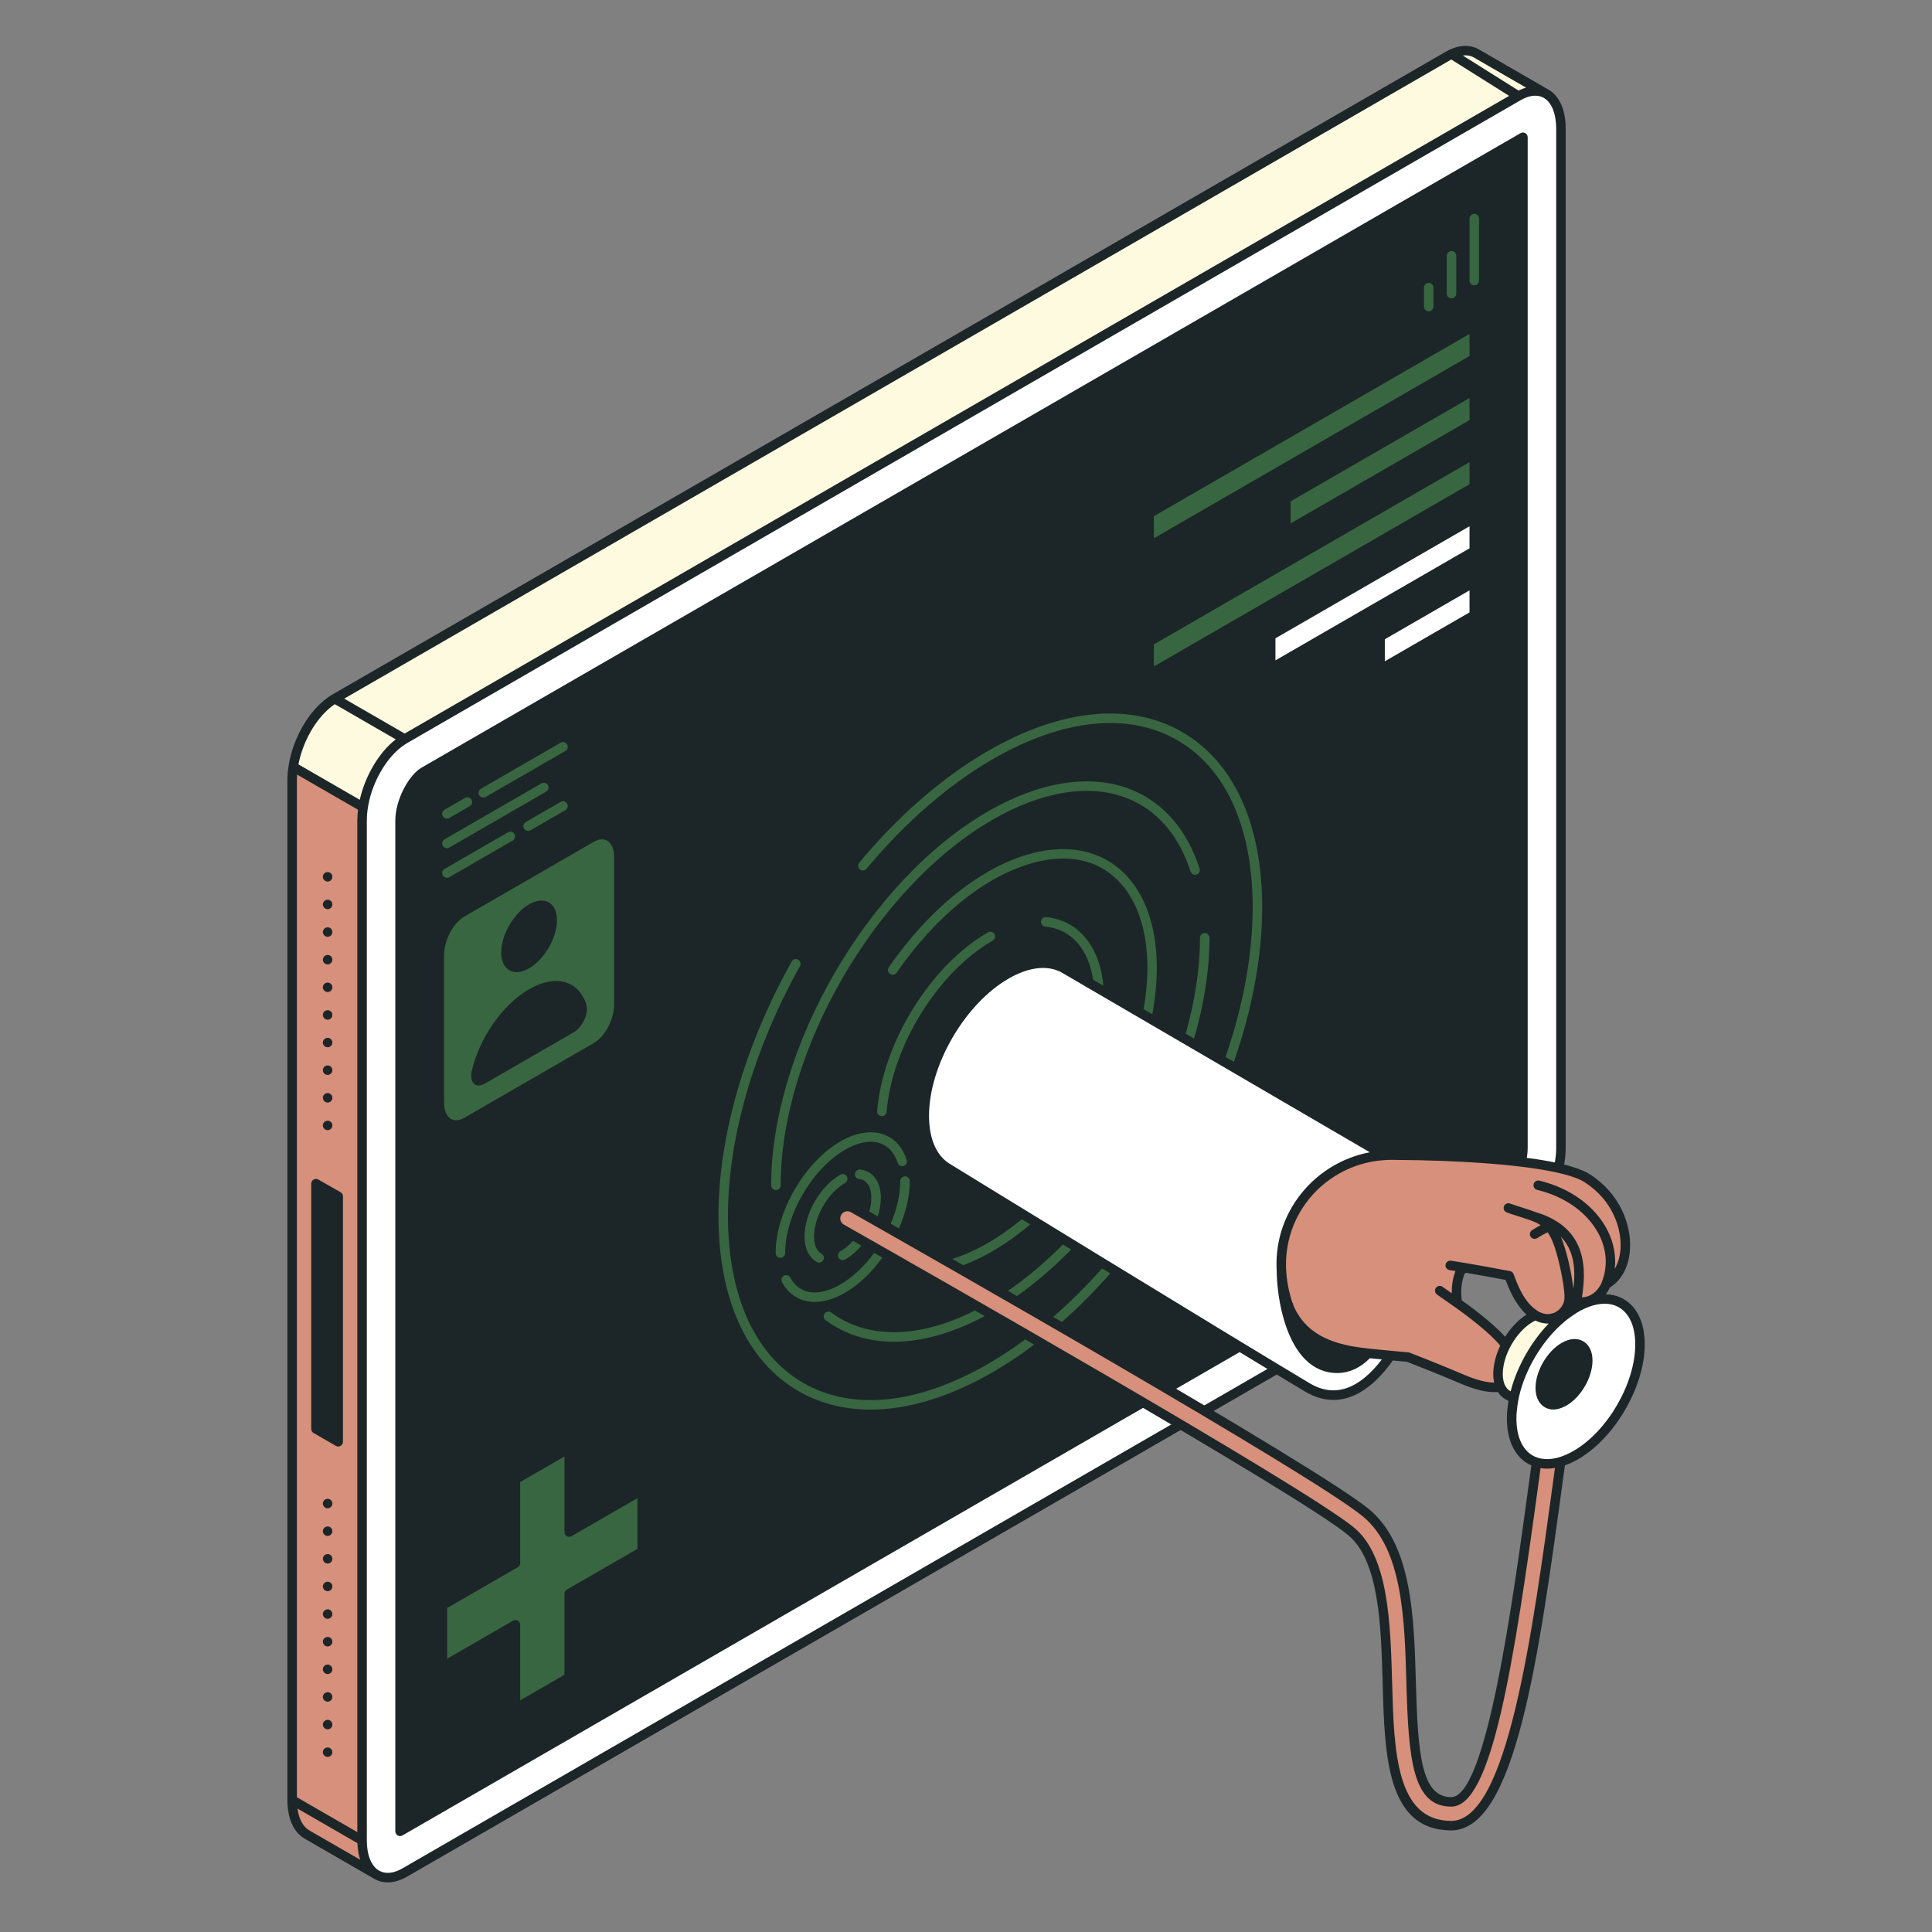 <svg xmlns="http://www.w3.org/2000/svg" xmlns:xlink="http://www.w3.org/1999/xlink" width="500" zoomAndPan="magnify" viewBox="0 0 375 375" height="500" preserveAspectRatio="xMidYMid meet" version="1.0"><rect x="0" y="0" width="375" height="375" fill="#808080" stroke="none"/><defs><clipPath id="007c3ec4b4"><path d="M 56 9 L 304 9 L 304 365.902 L 56 365.902 Z M 56 9 " clip-rule="nonzero"/></clipPath><clipPath id="1f2cd31bd2"><path d="M 55.66 8.902 L 304 8.902 L 304 365.902 L 55.66 365.902 Z M 55.66 8.902 " clip-rule="nonzero"/></clipPath><clipPath id="f4e8120e3d"><path d="M 161 186 L 319.66 186 L 319.66 356 L 161 356 Z M 161 186 " clip-rule="nonzero"/></clipPath><clipPath id="d3f44e9f11"><path d="M 161 186 L 319.66 186 L 319.66 356 L 161 356 Z M 161 186 " clip-rule="nonzero"/></clipPath></defs><g clip-path="url(#007c3ec4b4)"><path fill="#1c2628" d="M 75.258 365.145 C 74.375 365.145 73.551 364.93 72.805 364.504 L 59.215 356.664 C 57.18 355.488 56.012 352.832 56.012 349.379 L 56.012 151.406 C 56.012 150.586 56.086 149.695 56.23 148.766 C 56.25 148.602 56.277 148.465 56.305 148.332 L 56.41 147.746 C 57.328 143.289 59.785 138.906 62.828 136.301 L 62.953 136.195 C 63.172 136.012 63.395 135.84 63.621 135.676 L 63.797 135.543 C 64.07 135.348 64.344 135.168 64.625 135.008 L 280.793 10.203 C 281.012 10.078 281.227 9.973 281.441 9.867 C 281.664 9.762 281.867 9.68 282.07 9.602 L 282.234 9.539 C 282.43 9.465 282.625 9.41 282.82 9.355 L 282.984 9.312 C 283.18 9.266 283.371 9.227 283.559 9.199 L 283.723 9.176 C 283.91 9.152 284.094 9.137 284.273 9.133 L 284.406 9.133 C 284.625 9.133 284.797 9.141 284.961 9.156 L 285.113 9.18 C 285.332 9.211 285.48 9.23 285.625 9.266 C 285.715 9.289 285.801 9.316 285.891 9.344 L 286.07 9.402 C 286.133 9.422 286.199 9.441 286.266 9.465 C 286.477 9.551 286.684 9.648 286.883 9.762 L 300.461 17.605 C 302.5 18.781 303.668 21.438 303.668 24.895 L 303.668 222.859 C 303.668 223.309 303.645 223.762 303.605 224.219 C 303.594 224.348 303.547 224.785 303.547 224.785 L 303.441 225.551 C 303.402 225.809 303.355 226.07 303.305 226.328 L 303.219 226.727 C 303.148 227.051 303.074 227.352 302.996 227.648 C 302.992 227.652 302.949 227.828 302.949 227.828 C 302.242 230.422 301.074 232.887 299.566 234.977 C 299.398 235.211 299.227 235.441 299.051 235.664 C 298.945 235.801 298.832 235.926 298.719 236.055 L 298.176 236.676 C 298.105 236.758 298.039 236.84 297.969 236.914 C 297.859 237.027 297.75 237.129 297.641 237.23 L 297.008 237.836 L 296.812 237.992 C 296.551 238.215 296.289 238.43 296.02 238.625 L 295.844 238.75 C 295.586 238.93 295.332 239.098 295.074 239.246 L 78.891 364.062 C 78.57 364.246 78.227 364.414 77.844 364.578 C 76.945 364.953 76.074 365.145 75.258 365.145 Z M 75.258 365.145 " fill-opacity="1" fill-rule="nonzero"/></g><path fill="#d7907b" d="M 64.973 135.605 C 60.406 138.242 56.703 145.316 56.703 151.406 L 56.703 349.379 C 56.703 352.707 57.809 355.055 59.562 356.066 L 73.137 363.898 C 74.586 364.734 76.477 364.656 78.547 363.461 L 294.707 238.66 C 296.281 237.75 297.754 236.316 299.008 234.574 C 301.387 231.266 302.977 226.852 302.977 222.859 L 302.977 24.895 C 302.977 21.562 301.871 19.219 300.121 18.207 L 286.551 10.367 C 285.098 9.531 283.207 9.609 281.137 10.805 Z M 64.973 135.605 " fill-opacity="1" fill-rule="nonzero"/><path fill="#fefae0" d="M 302.977 24.895 L 302.977 222.859 C 302.977 226.852 301.387 231.266 299.008 234.574 C 297.754 236.316 296.281 237.75 294.707 238.66 L 269.09 253.449 L 253.598 262.395 L 56.914 148.844 C 57.746 143.449 61.035 137.879 64.973 135.605 L 281.137 10.805 C 281.344 10.684 281.543 10.586 281.742 10.492 C 283.574 9.609 285.242 9.613 286.551 10.367 L 300.121 18.207 C 301.871 19.219 302.977 21.562 302.977 24.895 Z M 302.977 24.895 " fill-opacity="1" fill-rule="nonzero"/><path fill="#ffffff" d="M 78.547 143.445 L 294.707 18.641 C 299.277 16.004 302.977 18.805 302.977 24.895 L 302.977 222.859 C 302.977 228.949 299.277 236.023 294.707 238.66 L 78.547 363.461 C 73.98 366.098 70.277 363.301 70.277 357.211 L 70.277 159.242 C 70.277 153.152 73.98 146.082 78.547 143.445 Z M 78.547 143.445 " fill-opacity="1" fill-rule="nonzero"/><g clip-path="url(#1f2cd31bd2)"><path fill="#1c2628" d="M 300.582 17.406 C 300.578 17.406 300.578 17.406 300.574 17.406 L 287.012 9.57 C 287.008 9.566 287.004 9.562 287 9.562 C 286.789 9.441 286.57 9.34 286.352 9.25 C 286.246 9.211 286.141 9.184 286.035 9.148 C 285.914 9.113 285.801 9.07 285.68 9.043 C 285.527 9.008 285.371 8.984 285.219 8.961 C 285.141 8.949 285.062 8.934 284.984 8.926 C 284.809 8.91 284.633 8.902 284.453 8.902 C 284.391 8.902 284.328 8.902 284.27 8.902 C 284.078 8.906 283.887 8.926 283.695 8.949 C 283.637 8.953 283.582 8.961 283.523 8.973 C 283.328 9 283.133 9.039 282.934 9.086 C 282.875 9.102 282.816 9.117 282.758 9.133 C 282.559 9.188 282.359 9.246 282.156 9.32 C 282.102 9.34 282.043 9.363 281.988 9.387 C 281.777 9.469 281.57 9.551 281.363 9.652 C 281.355 9.656 281.348 9.656 281.344 9.66 C 281.121 9.766 280.902 9.875 280.676 10.004 L 64.512 134.809 C 64.227 134.973 63.945 135.156 63.664 135.355 C 63.605 135.398 63.543 135.445 63.484 135.488 C 63.254 135.656 63.027 135.832 62.805 136.02 C 62.762 136.055 62.723 136.09 62.68 136.129 C 59.617 138.746 57.125 143.133 56.188 147.699 C 56.156 147.836 56.133 147.977 56.109 148.117 C 56.074 148.312 56.031 148.508 56.004 148.703 C 56 148.711 56.004 148.719 56.004 148.727 C 55.863 149.633 55.781 150.531 55.781 151.406 L 55.781 349.379 C 55.781 352.918 56.992 355.645 59.102 356.863 L 72.672 364.695 C 72.672 364.695 72.672 364.695 72.676 364.695 C 72.68 364.699 72.688 364.703 72.691 364.703 C 73.473 365.152 74.34 365.375 75.258 365.375 C 76.113 365.375 77.016 365.176 77.934 364.789 C 78.289 364.641 78.648 364.469 79.008 364.262 L 261.25 259.043 L 269.551 254.25 L 295.168 239.457 C 295.176 239.453 295.184 239.449 295.191 239.445 C 295.453 239.293 295.711 239.121 295.969 238.941 C 295.973 238.941 295.973 238.941 295.977 238.941 C 296.035 238.898 296.09 238.859 296.148 238.816 C 296.152 238.816 296.152 238.812 296.152 238.812 C 296.426 238.613 296.695 238.395 296.961 238.168 C 297.027 238.113 297.094 238.066 297.16 238.008 C 297.223 237.953 297.281 237.887 297.344 237.832 C 297.441 237.742 297.535 237.648 297.629 237.559 C 297.801 237.395 297.969 237.246 298.133 237.074 C 298.258 236.941 298.375 236.789 298.5 236.652 C 298.566 236.574 298.637 236.496 298.703 236.418 C 298.879 236.215 299.062 236.023 299.234 235.805 C 299.41 235.582 299.586 235.352 299.754 235.113 C 301.309 232.953 302.473 230.449 303.164 227.914 C 303.168 227.906 303.172 227.898 303.172 227.891 C 303.188 227.832 303.203 227.77 303.219 227.707 C 303.297 227.406 303.371 227.105 303.441 226.801 C 303.441 226.793 303.441 226.785 303.445 226.777 C 303.477 226.641 303.504 226.508 303.531 226.371 C 303.582 226.109 303.629 225.848 303.672 225.586 C 303.691 225.441 303.711 225.293 303.73 225.148 C 303.742 225.035 303.762 224.922 303.773 224.809 C 303.797 224.617 303.82 224.43 303.836 224.238 C 303.875 223.773 303.898 223.312 303.898 222.859 L 303.898 24.895 C 303.898 21.352 302.691 18.625 300.582 17.406 Z M 60.023 355.266 C 58.812 354.57 58.02 353.062 57.742 351.043 L 69.379 357.758 C 69.422 358.934 69.598 360.02 69.906 360.973 Z M 284.57 10.746 C 284.66 10.75 284.746 10.75 284.832 10.762 C 284.895 10.77 284.953 10.781 285.016 10.789 C 285.102 10.805 285.191 10.82 285.273 10.84 C 285.34 10.855 285.406 10.879 285.469 10.902 C 285.543 10.926 285.621 10.945 285.691 10.973 C 285.828 11.027 285.957 11.09 286.086 11.164 C 286.086 11.164 286.086 11.164 286.09 11.164 C 286.094 11.168 286.094 11.168 286.098 11.172 L 296.199 17.004 C 295.723 17.145 295.242 17.336 294.754 17.582 L 283.93 10.777 L 283.926 10.773 C 284.074 10.754 284.227 10.742 284.371 10.742 C 284.438 10.738 284.504 10.742 284.57 10.746 Z M 296.359 236.242 C 296.328 236.273 296.293 236.305 296.262 236.332 C 295.988 236.59 295.707 236.828 295.426 237.051 C 295.355 237.105 295.285 237.16 295.215 237.215 C 294.898 237.449 294.578 237.672 294.25 237.863 L 269.09 252.387 L 267.246 253.449 L 257.566 259.039 L 252.676 261.863 L 251.754 262.395 L 78.086 362.664 C 76.449 363.609 74.902 363.777 73.715 363.156 C 73.676 363.137 73.633 363.121 73.598 363.102 C 73.594 363.098 73.594 363.098 73.594 363.098 C 72.07 362.219 71.199 360.07 71.199 357.211 L 71.199 159.242 C 71.199 158.891 71.211 158.535 71.238 158.18 C 71.262 157.848 71.297 157.512 71.344 157.176 C 71.387 156.852 71.441 156.527 71.5 156.203 C 72.395 151.473 75.199 146.723 78.57 144.523 C 78.715 144.43 78.859 144.328 79.008 144.242 L 79.469 143.977 L 80.391 143.441 L 295.168 19.441 C 296.164 18.867 297.125 18.574 297.992 18.574 C 298.602 18.574 299.164 18.719 299.66 19.004 C 300.914 19.727 301.719 21.32 301.965 23.457 C 302.02 23.914 302.055 24.387 302.055 24.895 L 302.055 222.859 C 302.055 223.289 302.031 223.727 301.992 224.168 C 301.984 224.25 301.977 224.332 301.965 224.414 C 301.926 224.816 301.871 225.223 301.801 225.629 C 301.793 225.66 301.789 225.691 301.781 225.723 C 301.074 229.699 299 233.719 296.359 236.242 Z M 57.625 348.844 L 57.625 151.406 C 57.625 151.055 57.637 150.699 57.664 150.344 L 69.492 157.172 C 69.41 157.871 69.355 158.562 69.355 159.242 L 69.355 355.613 Z M 185.547 67.059 L 281.602 11.602 C 281.602 11.602 281.605 11.598 281.605 11.598 C 281.637 11.582 281.668 11.57 281.695 11.551 L 292.922 18.609 L 78.547 142.379 L 66.816 135.605 Z M 64.496 137.031 C 64.594 136.957 64.691 136.887 64.789 136.82 C 64.855 136.773 64.922 136.723 64.988 136.68 L 65 136.688 L 76.82 143.512 C 73.555 146.027 70.875 150.602 69.832 155.238 L 57.93 148.367 C 58.762 143.988 61.234 139.652 64.156 137.297 C 64.27 137.207 64.379 137.113 64.496 137.031 Z M 296.523 26.641 L 296.523 222.859 C 296.523 226.973 293.812 231.727 291.484 233.07 L 263.559 249.195 L 261.715 250.258 L 248.066 258.141 L 246.223 259.203 L 78.113 356.262 C 77.969 356.344 77.812 356.383 77.652 356.383 C 77.492 356.383 77.332 356.344 77.191 356.262 C 76.906 356.098 76.73 355.793 76.73 355.461 L 76.73 159.242 C 76.73 159.234 76.73 159.227 76.73 159.223 C 76.742 155.113 79.445 150.375 81.773 149.031 L 84.078 147.699 L 85.922 146.637 L 295.141 25.844 C 295.426 25.676 295.781 25.676 296.062 25.844 C 296.348 26.008 296.523 26.312 296.523 26.641 Z M 62.742 170.531 C 62.695 170.422 62.668 170.301 62.668 170.18 C 62.668 169.941 62.77 169.703 62.945 169.527 C 63.203 169.277 63.609 169.195 63.949 169.332 C 64.059 169.379 64.16 169.445 64.242 169.527 C 64.418 169.703 64.512 169.941 64.512 170.18 C 64.512 170.301 64.492 170.422 64.445 170.531 C 64.391 170.652 64.328 170.754 64.242 170.836 C 64.16 170.918 64.059 170.992 63.949 171.039 C 63.828 171.086 63.711 171.102 63.59 171.102 C 63.348 171.102 63.109 171.012 62.945 170.836 C 62.852 170.754 62.789 170.652 62.742 170.531 Z M 62.742 175.898 C 62.695 175.785 62.668 175.668 62.668 175.547 C 62.668 175.426 62.695 175.309 62.742 175.195 C 62.789 175.078 62.852 174.984 62.945 174.891 C 63.191 174.633 63.609 174.551 63.949 174.699 C 64.059 174.746 64.16 174.809 64.242 174.891 C 64.328 174.984 64.391 175.078 64.445 175.195 C 64.492 175.309 64.512 175.426 64.512 175.547 C 64.512 175.668 64.492 175.785 64.445 175.898 C 64.391 176.008 64.328 176.109 64.242 176.203 C 64.16 176.285 64.059 176.348 63.949 176.395 C 63.828 176.441 63.711 176.469 63.59 176.469 C 63.348 176.469 63.109 176.367 62.945 176.203 C 62.852 176.109 62.789 176.008 62.742 175.898 Z M 62.688 181.086 C 62.676 181.031 62.668 180.969 62.668 180.91 C 62.668 180.793 62.695 180.672 62.742 180.551 C 62.789 180.441 62.852 180.34 62.945 180.258 C 63.191 180 63.609 179.918 63.949 180.055 C 64.059 180.102 64.16 180.176 64.242 180.258 C 64.328 180.34 64.402 180.441 64.445 180.551 C 64.492 180.672 64.512 180.793 64.512 180.91 C 64.512 181.152 64.418 181.391 64.242 181.559 C 64.16 181.648 64.059 181.715 63.949 181.762 C 63.828 181.805 63.719 181.832 63.59 181.832 C 63.348 181.832 63.109 181.734 62.945 181.559 C 62.898 181.52 62.859 181.473 62.824 181.418 C 62.797 181.371 62.758 181.316 62.742 181.262 C 62.715 181.207 62.695 181.152 62.688 181.086 Z M 62.742 186.629 C 62.695 186.508 62.668 186.398 62.668 186.27 C 62.668 186.027 62.77 185.789 62.945 185.621 C 63.203 185.363 63.609 185.281 63.949 185.418 C 64.059 185.465 64.16 185.531 64.242 185.621 C 64.418 185.789 64.512 186.027 64.512 186.27 C 64.512 186.398 64.492 186.508 64.445 186.629 C 64.391 186.738 64.328 186.84 64.242 186.922 C 64.16 187.004 64.059 187.078 63.949 187.125 C 63.828 187.172 63.711 187.191 63.59 187.191 C 63.348 187.191 63.109 187.098 62.945 186.922 C 62.852 186.84 62.789 186.738 62.742 186.629 Z M 62.742 191.984 C 62.695 191.871 62.668 191.754 62.668 191.633 C 62.668 191.57 62.676 191.512 62.688 191.449 C 62.695 191.395 62.715 191.34 62.742 191.281 C 62.758 191.227 62.797 191.172 62.824 191.125 C 62.859 191.07 62.898 191.023 62.945 190.977 C 63.191 190.719 63.609 190.637 63.949 190.785 C 64.059 190.832 64.16 190.895 64.242 190.977 C 64.418 191.152 64.512 191.383 64.512 191.633 C 64.512 191.754 64.492 191.871 64.445 191.984 C 64.391 192.094 64.328 192.195 64.242 192.289 C 64.16 192.371 64.059 192.434 63.949 192.48 C 63.828 192.527 63.711 192.555 63.59 192.555 C 63.348 192.555 63.109 192.453 62.945 192.289 C 62.852 192.195 62.789 192.094 62.742 191.984 Z M 62.945 197.652 C 62.77 197.477 62.668 197.238 62.668 197 C 62.668 196.879 62.695 196.758 62.742 196.641 C 62.789 196.527 62.852 196.426 62.945 196.344 C 63.191 196.086 63.609 196.004 63.949 196.141 C 64.059 196.188 64.16 196.262 64.242 196.344 C 64.328 196.426 64.391 196.527 64.445 196.641 C 64.492 196.758 64.512 196.879 64.512 197 C 64.512 197.238 64.418 197.477 64.242 197.652 C 64.16 197.734 64.059 197.801 63.949 197.848 C 63.828 197.891 63.711 197.922 63.59 197.922 C 63.348 197.922 63.109 197.82 62.945 197.652 Z M 62.742 202.715 C 62.695 202.602 62.668 202.484 62.668 202.363 C 62.668 202.234 62.695 202.113 62.742 202.004 C 62.789 201.895 62.852 201.793 62.945 201.711 C 63.191 201.449 63.609 201.367 63.949 201.508 C 64.059 201.551 64.16 201.617 64.242 201.711 C 64.328 201.793 64.402 201.895 64.445 202.004 C 64.492 202.113 64.512 202.234 64.512 202.363 C 64.512 202.484 64.492 202.602 64.445 202.715 C 64.391 202.824 64.328 202.926 64.242 203.008 C 64.16 203.09 64.059 203.164 63.949 203.211 C 63.828 203.258 63.719 203.277 63.59 203.277 C 63.348 203.277 63.109 203.184 62.945 203.008 C 62.852 202.926 62.789 202.824 62.742 202.715 Z M 62.742 208.07 C 62.695 207.957 62.668 207.84 62.668 207.719 C 62.668 207.664 62.676 207.602 62.688 207.543 C 62.695 207.48 62.715 207.426 62.742 207.371 C 62.758 207.312 62.797 207.258 62.824 207.211 C 62.859 207.156 62.898 207.109 62.945 207.066 C 63.191 206.809 63.609 206.723 63.949 206.871 C 64.059 206.918 64.16 206.98 64.242 207.066 C 64.418 207.238 64.512 207.48 64.512 207.719 C 64.512 207.84 64.492 207.957 64.445 208.07 C 64.391 208.188 64.328 208.293 64.242 208.375 C 64.16 208.457 64.059 208.523 63.949 208.566 C 63.828 208.621 63.711 208.641 63.59 208.641 C 63.348 208.641 63.109 208.539 62.945 208.375 C 62.852 208.293 62.789 208.188 62.742 208.07 Z M 62.688 213.258 C 62.676 213.203 62.668 213.141 62.668 213.086 C 62.668 212.965 62.695 212.844 62.742 212.734 C 62.789 212.613 62.852 212.512 62.945 212.43 C 63.191 212.172 63.609 212.09 63.949 212.227 C 64.059 212.281 64.16 212.348 64.242 212.43 C 64.328 212.512 64.391 212.613 64.445 212.734 C 64.492 212.844 64.512 212.965 64.512 213.086 C 64.512 213.324 64.418 213.562 64.242 213.73 C 64.16 213.824 64.059 213.887 63.949 213.934 C 63.828 213.98 63.711 214.008 63.59 214.008 C 63.348 214.008 63.109 213.906 62.945 213.73 C 62.898 213.691 62.859 213.648 62.824 213.594 C 62.797 213.547 62.758 213.488 62.742 213.434 C 62.715 213.379 62.695 213.324 62.688 213.258 Z M 62.688 218.625 C 62.676 218.57 62.668 218.504 62.668 218.449 C 62.668 218.32 62.695 218.199 62.742 218.09 C 62.789 217.98 62.852 217.879 62.945 217.797 C 63.191 217.539 63.609 217.453 63.949 217.594 C 64.059 217.637 64.16 217.703 64.242 217.797 C 64.328 217.879 64.402 217.98 64.445 218.09 C 64.492 218.199 64.512 218.32 64.512 218.449 C 64.512 218.691 64.418 218.93 64.242 219.094 C 64.16 219.188 64.059 219.25 63.949 219.297 C 63.828 219.344 63.719 219.363 63.59 219.363 C 63.469 219.363 63.348 219.344 63.238 219.297 C 63.129 219.25 63.027 219.188 62.945 219.094 C 62.898 219.059 62.859 219.012 62.824 218.957 C 62.797 218.91 62.758 218.855 62.742 218.801 C 62.715 218.746 62.695 218.68 62.688 218.625 Z M 64.242 291.184 C 64.418 291.359 64.512 291.59 64.512 291.84 C 64.512 291.957 64.492 292.078 64.445 292.188 C 64.391 292.301 64.328 292.402 64.242 292.492 C 64.16 292.578 64.059 292.641 63.949 292.688 C 63.828 292.734 63.711 292.762 63.59 292.762 C 63.348 292.762 63.109 292.66 62.945 292.492 C 62.852 292.402 62.789 292.301 62.742 292.188 C 62.695 292.078 62.668 291.957 62.668 291.84 C 62.668 291.59 62.77 291.359 62.945 291.184 C 63.027 291.102 63.129 291.035 63.238 290.992 C 63.461 290.891 63.719 290.891 63.949 290.992 C 64.059 291.035 64.16 291.102 64.242 291.184 Z M 64.242 296.551 C 64.418 296.715 64.512 296.953 64.512 297.203 C 64.512 297.324 64.492 297.445 64.445 297.555 C 64.391 297.664 64.328 297.766 64.242 297.848 C 64.16 297.941 64.059 298.008 63.949 298.051 C 63.828 298.098 63.711 298.125 63.59 298.125 C 63.348 298.125 63.109 298.023 62.945 297.848 C 62.852 297.766 62.789 297.664 62.742 297.555 C 62.695 297.445 62.668 297.324 62.668 297.203 C 62.668 297.141 62.676 297.074 62.688 297.02 C 62.695 296.965 62.715 296.898 62.742 296.844 C 62.758 296.789 62.797 296.734 62.824 296.688 C 62.859 296.641 62.898 296.586 62.945 296.551 C 63.191 296.293 63.609 296.207 63.949 296.348 C 64.059 296.395 64.16 296.465 64.242 296.551 Z M 64.445 302.211 C 64.492 302.32 64.512 302.441 64.512 302.559 C 64.512 302.809 64.418 303.047 64.242 303.215 C 64.16 303.297 64.059 303.363 63.949 303.418 C 63.828 303.465 63.711 303.48 63.59 303.48 C 63.348 303.48 63.109 303.391 62.945 303.215 C 62.898 303.168 62.859 303.121 62.824 303.078 C 62.797 303.02 62.758 302.977 62.742 302.918 C 62.715 302.863 62.695 302.801 62.688 302.746 C 62.676 302.68 62.668 302.625 62.668 302.559 C 62.668 302.441 62.695 302.32 62.742 302.211 C 62.789 302.098 62.852 301.996 62.945 301.914 C 63.191 301.656 63.609 301.562 63.949 301.711 C 64.059 301.758 64.16 301.824 64.242 301.914 C 64.328 301.996 64.391 302.098 64.445 302.211 Z M 64.445 307.574 C 64.492 307.688 64.512 307.805 64.512 307.926 C 64.512 308.164 64.418 308.406 64.242 308.578 C 64.16 308.664 64.059 308.727 63.949 308.773 C 63.828 308.82 63.711 308.848 63.59 308.848 C 63.348 308.848 63.109 308.746 62.945 308.578 C 62.77 308.406 62.668 308.164 62.668 307.926 C 62.668 307.805 62.695 307.688 62.742 307.574 C 62.789 307.457 62.852 307.355 62.945 307.27 C 63.191 307.012 63.609 306.93 63.949 307.078 C 64.059 307.125 64.16 307.188 64.242 307.27 C 64.328 307.355 64.391 307.457 64.445 307.574 Z M 64.242 312.637 C 64.418 312.801 64.512 313.043 64.512 313.289 C 64.512 313.41 64.492 313.531 64.445 313.641 C 64.391 313.75 64.328 313.852 64.242 313.938 C 64.16 314.027 64.059 314.094 63.949 314.137 C 63.828 314.184 63.711 314.211 63.59 314.211 C 63.348 314.211 63.109 314.109 62.945 313.938 C 62.852 313.852 62.789 313.75 62.742 313.641 C 62.695 313.531 62.668 313.41 62.668 313.289 C 62.668 313.043 62.77 312.801 62.945 312.637 C 63.203 312.379 63.609 312.293 63.949 312.434 C 64.059 312.48 64.16 312.555 64.242 312.637 Z M 64.445 318.297 C 64.492 318.406 64.512 318.527 64.512 318.648 C 64.512 318.895 64.418 319.137 64.242 319.301 C 64.16 319.383 64.059 319.457 63.949 319.504 C 63.828 319.551 63.711 319.57 63.59 319.57 C 63.348 319.57 63.109 319.477 62.945 319.301 C 62.898 319.254 62.859 319.207 62.824 319.164 C 62.797 319.109 62.758 319.062 62.742 319.004 C 62.715 318.949 62.695 318.887 62.688 318.832 C 62.676 318.766 62.668 318.711 62.668 318.648 C 62.668 318.527 62.695 318.406 62.742 318.297 C 62.789 318.188 62.852 318.082 62.945 318 C 63.191 317.742 63.609 317.652 63.949 317.797 C 64.059 317.844 64.16 317.91 64.242 318 C 64.328 318.082 64.402 318.188 64.445 318.297 Z M 64.445 323.66 C 64.492 323.773 64.512 323.891 64.512 324.012 C 64.512 324.262 64.418 324.492 64.242 324.668 C 64.16 324.75 64.059 324.812 63.949 324.859 C 63.828 324.906 63.711 324.934 63.59 324.934 C 63.348 324.934 63.109 324.832 62.945 324.668 C 62.77 324.492 62.668 324.25 62.668 324.012 C 62.668 323.891 62.695 323.773 62.742 323.66 C 62.789 323.543 62.852 323.449 62.945 323.355 C 63.191 323.098 63.609 323.016 63.949 323.164 C 64.059 323.211 64.16 323.273 64.242 323.355 C 64.328 323.449 64.391 323.543 64.445 323.66 Z M 64.242 328.723 C 64.418 328.887 64.512 329.129 64.512 329.375 C 64.512 329.496 64.492 329.617 64.445 329.727 C 64.391 329.836 64.328 329.938 64.242 330.023 C 64.16 330.113 64.059 330.18 63.949 330.227 C 63.828 330.27 63.711 330.297 63.59 330.297 C 63.348 330.297 63.109 330.195 62.945 330.023 C 62.852 329.938 62.789 329.836 62.742 329.727 C 62.695 329.617 62.668 329.496 62.668 329.375 C 62.668 329.129 62.77 328.898 62.945 328.723 C 63.191 328.465 63.609 328.383 63.949 328.52 C 64.059 328.566 64.16 328.641 64.242 328.723 Z M 64.242 334.086 C 64.418 334.254 64.512 334.492 64.512 334.734 C 64.512 334.863 64.492 334.973 64.445 335.094 C 64.391 335.203 64.328 335.305 64.242 335.387 C 64.16 335.469 64.059 335.543 63.949 335.59 C 63.828 335.637 63.711 335.656 63.59 335.656 C 63.348 335.656 63.109 335.562 62.945 335.387 C 62.852 335.305 62.789 335.203 62.742 335.094 C 62.695 334.973 62.668 334.863 62.668 334.734 C 62.668 334.676 62.676 334.613 62.688 334.559 C 62.695 334.492 62.715 334.438 62.742 334.383 C 62.758 334.328 62.797 334.273 62.824 334.227 C 62.859 334.172 62.898 334.125 62.945 334.086 C 63.191 333.828 63.609 333.746 63.949 333.883 C 64.059 333.93 64.16 334.004 64.242 334.086 Z M 64.445 339.746 C 64.492 339.859 64.512 339.977 64.512 340.098 C 64.512 340.348 64.418 340.578 64.242 340.754 C 64.16 340.836 64.059 340.898 63.949 340.945 C 63.828 341 63.711 341.02 63.59 341.02 C 63.348 341.02 63.109 340.918 62.945 340.754 C 62.77 340.578 62.668 340.348 62.668 340.098 C 62.668 339.977 62.695 339.859 62.742 339.746 C 62.789 339.637 62.852 339.535 62.945 339.445 C 63.191 339.184 63.609 339.102 63.949 339.25 C 64.059 339.297 64.16 339.359 64.242 339.445 C 64.328 339.535 64.391 339.637 64.445 339.746 Z M 66.57 232.203 L 66.57 279.844 C 66.57 280.172 66.395 280.477 66.109 280.641 C 65.965 280.723 65.805 280.766 65.648 280.766 C 65.488 280.766 65.328 280.723 65.188 280.641 L 60.871 278.152 C 60.586 277.988 60.41 277.684 60.41 277.355 L 60.41 229.75 C 60.41 229.422 60.586 229.121 60.867 228.953 C 61.152 228.789 61.504 228.789 61.789 228.949 L 66.102 231.402 C 66.391 231.566 66.57 231.871 66.57 232.203 Z M 66.57 232.203 " fill-opacity="1" fill-rule="nonzero"/></g><path fill="#ffffff" d="M 285.234 102.145 L 285.234 106.426 L 247.562 128.176 L 247.562 123.895 Z M 268.793 128.355 L 285.234 118.863 L 285.234 114.586 L 268.793 124.078 Z M 268.793 128.355 " fill-opacity="1" fill-rule="nonzero"/><path fill="#386641" d="M 164.367 228.34 C 164.621 228.781 164.473 229.344 164.031 229.598 C 160.711 231.516 158.008 236.172 158.008 239.98 C 158.008 241.199 158.289 242.184 158.824 242.824 C 159.004 243.039 159.211 243.215 159.441 243.348 C 159.883 243.598 160.039 244.164 159.785 244.605 C 159.613 244.902 159.305 245.066 158.984 245.066 C 158.828 245.066 158.672 245.027 158.527 244.945 C 158.105 244.707 157.73 244.391 157.41 244.008 C 156.594 243.027 156.164 241.637 156.164 239.98 C 156.164 235.512 159.215 230.25 163.109 228 C 163.547 227.746 164.113 227.898 164.367 228.34 Z M 229.457 142.082 C 219.355 136.25 205.969 137.555 191.762 145.758 C 183.027 150.801 174.387 158.301 166.777 167.445 C 166.449 167.836 166.504 168.418 166.895 168.742 C 167.285 169.07 167.867 169.016 168.191 168.625 C 175.668 159.645 184.137 152.289 192.684 147.355 C 206.297 139.492 219.031 138.191 228.535 143.68 C 237.957 149.117 243.145 160.637 243.145 176.113 C 243.145 185.27 241.312 195.184 237.867 205.18 L 239.488 206.125 C 243.078 195.816 244.988 185.574 244.988 176.113 C 244.988 159.949 239.473 147.863 229.457 142.082 Z M 212.184 190.199 L 214.176 191.359 C 213.453 183.684 209.344 178.641 203.062 178.008 C 202.547 177.961 202.105 178.328 202.051 178.832 C 202.004 179.34 202.371 179.793 202.879 179.844 C 207.926 180.352 211.254 184.148 212.184 190.199 Z M 200.473 165.582 C 190.734 168.066 180.547 176.148 172.516 187.746 C 172.227 188.164 172.332 188.738 172.75 189.027 C 173.168 189.316 173.742 189.215 174.031 188.797 C 181.812 177.555 191.617 169.746 200.93 167.367 C 207.348 165.73 212.805 166.863 216.734 170.641 C 222.02 175.727 223.891 184.855 221.973 195.91 L 223.66 196.891 C 225.875 184.926 223.855 174.934 218.012 169.312 C 213.664 165.129 207.438 163.805 200.473 165.582 Z M 204.41 255.629 C 204.969 255.953 205.535 256.277 206.098 256.605 C 209.344 253.75 212.492 250.586 215.52 247.152 C 214.984 246.828 214.453 246.504 213.926 246.18 C 210.867 249.625 207.684 252.785 204.41 255.629 Z M 232.242 169.75 C 232.727 169.594 232.992 169.074 232.836 168.59 C 230.379 160.957 225.691 155.621 219.285 153.152 C 211.551 150.172 201.773 151.715 191.762 157.496 C 168.559 170.891 149.684 203.449 149.684 230.074 C 149.684 230.586 150.098 230.996 150.605 230.996 C 151.117 230.996 151.527 230.586 151.527 230.074 C 151.527 204.035 169.988 172.195 192.684 159.09 C 202.203 153.594 211.414 152.098 218.621 154.871 C 224.492 157.133 228.801 162.074 231.082 169.156 C 231.238 169.641 231.762 169.91 232.242 169.75 Z M 163.109 242.879 C 162.668 243.133 162.516 243.699 162.77 244.141 C 162.941 244.434 163.25 244.602 163.57 244.602 C 163.727 244.602 163.887 244.559 164.031 244.477 C 165.191 243.809 166.273 242.867 167.223 241.762 C 166.645 241.434 166.102 241.121 165.586 240.832 C 164.828 241.66 163.992 242.371 163.109 242.879 Z M 173.516 260.43 C 178.965 260.43 184.969 258.746 191.145 255.438 C 190.512 255.074 189.883 254.711 189.258 254.355 C 178.477 259.824 168.414 260.008 161.352 254.766 C 160.945 254.461 160.367 254.547 160.062 254.957 C 159.762 255.363 159.844 255.941 160.254 256.246 C 164.02 259.039 168.535 260.43 173.516 260.43 Z M 176.59 229.254 C 176.59 228.746 176.176 228.332 175.668 228.332 C 175.156 228.332 174.746 228.746 174.746 229.254 C 174.746 231.914 174.055 234.789 172.879 237.551 C 173.395 237.844 173.93 238.148 174.477 238.461 C 175.809 235.402 176.59 232.207 176.59 229.254 Z M 191.762 264.742 C 178.148 272.602 165.414 273.906 155.906 268.418 C 146.488 262.977 141.297 251.457 141.297 235.98 C 141.297 220.918 146.258 203.711 155.27 187.527 C 155.516 187.082 155.355 186.523 154.91 186.273 C 154.465 186.027 153.906 186.188 153.656 186.633 C 144.5 203.086 139.453 220.609 139.453 235.98 C 139.453 252.145 144.969 264.23 154.984 270.016 C 159.141 272.414 163.855 273.605 168.953 273.605 C 176.242 273.605 184.32 271.168 192.684 266.34 C 195.402 264.77 198.098 262.969 200.746 260.973 C 200.164 260.637 199.586 260.301 199.008 259.969 C 196.621 261.734 194.203 263.332 191.762 264.742 Z M 170.375 236.125 C 170.758 234.906 170.973 233.676 170.973 232.496 C 170.973 229.363 169.434 227.262 166.953 227.012 C 166.465 226.961 165.996 227.332 165.945 227.836 C 165.895 228.344 166.266 228.793 166.77 228.844 C 168.25 228.992 169.129 230.359 169.129 232.496 C 169.129 233.363 168.984 234.277 168.727 235.191 C 169.242 235.484 169.793 235.797 170.375 236.125 Z M 191.762 180.969 C 180.625 187.402 171.379 202.305 170.254 215.641 C 170.211 216.148 170.59 216.594 171.094 216.637 C 171.121 216.641 171.148 216.641 171.176 216.641 C 171.648 216.641 172.051 216.277 172.09 215.797 C 173.168 203.008 182.02 188.723 192.684 182.566 C 193.125 182.312 193.277 181.75 193.02 181.309 C 192.766 180.867 192.199 180.715 191.762 180.969 Z M 153.41 247.992 C 153.172 247.539 152.613 247.367 152.164 247.605 C 151.715 247.844 151.543 248.402 151.781 248.852 C 152.734 250.656 154.207 251.887 156.035 252.414 C 156.711 252.609 157.418 252.707 158.148 252.707 C 159.98 252.707 161.977 252.102 164.031 250.918 C 166.73 249.359 169.227 246.926 171.277 244.07 C 170.734 243.758 170.203 243.457 169.691 243.168 C 167.82 245.73 165.551 247.91 163.109 249.32 C 160.68 250.723 158.414 251.184 156.547 250.645 C 155.207 250.258 154.125 249.34 153.41 247.992 Z M 233.84 181.098 C 233.328 181.098 232.918 181.512 232.918 182.02 C 232.918 188.027 231.922 194.344 230.133 200.668 L 231.762 201.617 C 233.688 194.977 234.762 188.332 234.762 182.02 C 234.762 181.512 234.348 181.098 233.84 181.098 Z M 163.109 221.559 C 156.184 225.559 150.551 235.277 150.551 243.223 C 150.551 243.73 150.965 244.145 151.473 244.145 C 151.98 244.145 152.395 243.73 152.395 243.223 C 152.395 235.863 157.613 226.859 164.031 223.156 C 166.625 221.66 169.102 221.238 171.008 221.973 C 172.523 222.559 173.641 223.852 174.242 225.715 C 174.398 226.199 174.918 226.469 175.402 226.312 C 175.887 226.156 176.152 225.637 175.996 225.152 C 175.219 222.738 173.723 221.043 171.672 220.254 C 169.234 219.316 166.195 219.777 163.109 221.559 Z M 184.809 244.359 C 185.508 244.758 186.219 245.164 186.938 245.578 C 191.328 243.949 195.766 241.223 199.984 237.648 C 199.426 237.305 198.879 236.969 198.34 236.641 C 193.945 240.281 189.328 242.961 184.809 244.359 Z M 197.387 251.578 C 201.062 248.984 204.594 245.922 207.926 242.508 C 207.387 242.18 206.855 241.855 206.328 241.531 C 202.945 244.953 199.355 248.004 195.621 250.562 C 196.207 250.898 196.793 251.234 197.387 251.578 Z M 110.016 298.172 C 109.73 298.008 109.555 297.703 109.555 297.375 L 109.555 282.707 L 100.969 287.664 L 100.969 303.398 C 100.969 303.727 100.793 304.031 100.508 304.195 L 86.793 312.113 L 86.793 321.953 L 99.586 314.566 C 99.727 314.484 99.887 314.445 100.047 314.445 C 100.203 314.445 100.363 314.484 100.508 314.566 C 100.793 314.73 100.969 315.035 100.969 315.367 L 100.969 330.035 L 109.555 325.078 L 109.555 309.344 C 109.555 309.016 109.73 308.711 110.016 308.547 L 123.727 300.629 L 123.727 290.789 L 110.938 298.172 C 110.652 298.336 110.301 298.336 110.016 298.172 Z M 93.812 154.812 C 93.492 154.812 93.184 154.648 93.012 154.352 C 92.758 153.91 92.91 153.348 93.352 153.094 L 108.824 144.16 C 109.262 143.906 109.828 144.055 110.082 144.496 C 110.336 144.938 110.188 145.5 109.746 145.758 L 94.273 154.688 C 94.125 154.773 93.969 154.812 93.812 154.812 Z M 87.211 158.766 L 91.18 156.473 C 91.621 156.219 91.773 155.656 91.52 155.215 C 91.262 154.773 90.699 154.621 90.258 154.879 L 86.289 157.168 C 85.848 157.426 85.695 157.988 85.949 158.43 C 86.121 158.727 86.43 158.891 86.75 158.891 C 86.906 158.891 87.066 158.852 87.211 158.766 Z M 87.211 164.512 L 106.004 153.66 C 106.445 153.406 106.598 152.84 106.344 152.402 C 106.086 151.957 105.523 151.809 105.082 152.062 L 86.289 162.914 C 85.848 163.168 85.695 163.73 85.949 164.172 C 86.121 164.469 86.43 164.633 86.75 164.633 C 86.906 164.633 87.066 164.594 87.211 164.512 Z M 102.969 161.16 L 109.746 157.246 C 110.188 156.992 110.336 156.426 110.082 155.984 C 109.828 155.543 109.262 155.395 108.824 155.648 L 102.047 159.562 C 101.605 159.816 101.453 160.379 101.707 160.82 C 101.879 161.117 102.188 161.281 102.508 161.281 C 102.664 161.281 102.824 161.242 102.969 161.16 Z M 87.211 170.258 L 99.523 163.148 C 99.965 162.895 100.113 162.328 99.859 161.887 C 99.605 161.445 99.039 161.297 98.602 161.551 L 86.289 168.66 C 85.848 168.914 85.695 169.477 85.949 169.918 C 86.121 170.215 86.43 170.379 86.75 170.379 C 86.906 170.379 87.066 170.34 87.211 170.258 Z M 286.156 55.379 C 285.648 55.379 285.234 54.969 285.234 54.457 L 285.234 42.43 C 285.234 41.922 285.648 41.508 286.156 41.508 C 286.668 41.508 287.078 41.922 287.078 42.43 L 287.078 54.457 C 287.078 54.969 286.668 55.379 286.156 55.379 Z M 281.734 57.906 C 281.227 57.906 280.812 57.492 280.812 56.984 L 280.812 49.648 C 280.812 49.141 281.227 48.727 281.734 48.727 C 282.242 48.727 282.656 49.141 282.656 49.648 L 282.656 56.984 C 282.656 57.492 282.242 57.906 281.734 57.906 Z M 277.312 60.43 C 276.805 60.43 276.391 60.016 276.391 59.508 L 276.391 55.836 C 276.391 55.328 276.805 54.914 277.312 54.914 C 277.82 54.914 278.234 55.328 278.234 55.836 L 278.234 59.508 C 278.234 60.016 277.82 60.43 277.312 60.43 Z M 285.234 64.82 L 285.234 69.102 L 223.969 104.473 L 223.969 100.191 Z M 250.512 101.59 L 285.234 81.543 L 285.234 77.262 L 250.512 97.309 Z M 223.969 129.355 L 285.234 93.984 L 285.234 89.703 L 223.969 125.074 Z M 115.281 163.387 L 90.109 177.918 C 87.945 179.168 86.191 182.52 86.191 185.406 L 86.191 214.008 C 86.191 216.895 87.945 218.219 90.109 216.973 L 115.281 202.438 C 117.445 201.188 119.199 197.836 119.199 194.953 L 119.199 166.348 C 119.199 163.465 117.445 162.137 115.281 163.387 Z M 102.695 175.531 C 105.684 173.809 108.105 175.188 108.105 178.617 C 108.105 182.043 105.684 186.223 102.695 187.949 C 99.707 189.672 97.285 188.293 97.285 184.863 C 97.285 181.434 99.707 177.258 102.695 175.531 Z M 111.285 200.414 L 94.105 210.328 C 92.301 211.371 91.043 210.082 91.582 207.797 C 93.059 201.512 97.477 195.023 102.695 192.012 C 107.914 188.996 112.332 190.387 113.809 194.961 C 114.348 196.629 113.09 199.371 111.285 200.414 Z M 111.285 200.414 " fill-opacity="1" fill-rule="nonzero"/><g clip-path="url(#f4e8120e3d)"><path fill="#1c2628" d="M 281.656 355.047 C 269.383 355.016 268.984 340.621 268.602 326.699 C 268.289 315.492 267.938 302.801 261.758 297.727 C 251.98 289.695 177.773 247.477 162.996 239.094 C 161.562 238.281 161.055 236.449 161.867 235.016 C 162.262 234.316 162.906 233.816 163.676 233.602 C 163.941 233.527 164.211 233.492 164.48 233.492 C 164.992 233.492 165.5 233.625 165.953 233.883 C 180.777 242.285 255.262 284.641 265.562 293.094 C 273.852 299.902 274.246 314.047 274.59 326.527 C 274.977 340.531 275.645 349.039 281.668 349.055 C 288.707 349.055 293.645 312.605 297.25 285.996 L 297.461 284.461 C 297.473 284.359 297.418 284.262 297.324 284.219 C 297.109 284.125 296.895 284.027 296.688 283.91 C 294.129 282.434 292.723 279.387 292.723 275.328 C 292.723 274.285 292.824 273.16 293.031 271.98 C 293.047 271.887 293.004 271.793 292.922 271.742 L 292.246 271.352 C 291.719 271.043 291.273 270.609 290.926 270.062 C 290.883 269.996 290.809 269.953 290.73 269.953 C 290.723 269.953 290.715 269.957 290.711 269.957 C 290.504 269.973 290.285 269.984 290.059 269.984 C 288.297 269.984 286.082 269.414 283.484 268.293 C 279.625 266.633 274.203 264.512 273.156 264.102 C 272.738 264.059 271.719 263.969 270.363 263.84 C 270.355 263.84 270.348 263.84 270.344 263.84 C 270.266 263.84 270.195 263.875 270.152 263.938 C 268.145 266.77 266.02 268.836 263.832 270.078 C 262.176 271.02 260.484 271.496 258.805 271.496 C 257.012 271.496 255.191 270.953 253.395 269.883 C 236.395 259.742 185.969 228.785 183.828 227.469 C 183.824 227.469 183.75 227.418 183.75 227.418 C 180.5 225.582 178.711 221.738 178.711 216.586 C 178.711 206.297 186.004 193.715 194.969 188.539 C 197.543 187.055 200.137 186.27 202.465 186.27 C 203.688 186.27 204.836 186.48 205.887 186.902 C 206.066 186.922 206.156 186.949 206.234 186.996 L 268.832 223.508 C 268.867 223.527 268.906 223.539 268.945 223.539 C 268.949 223.539 268.953 223.539 268.957 223.539 C 269.27 223.527 269.586 223.516 269.902 223.516 C 277.398 223.543 302.059 223.969 308.512 228.152 C 314.398 231.969 316.324 237.883 316.164 242.152 C 316.039 245.551 314.648 248.309 312.348 249.715 C 312.309 249.738 312.277 249.777 312.258 249.816 C 312.07 250.242 311.805 250.68 311.496 251.082 C 311.445 251.152 311.438 251.242 311.473 251.32 C 311.512 251.398 311.586 251.449 311.676 251.453 C 312.922 251.484 314.055 251.793 315.047 252.363 C 317.605 253.844 319.012 256.891 319.012 260.949 C 319.012 269.047 313.27 278.953 306.211 283.027 C 305.375 283.512 304.52 283.906 303.668 284.207 C 303.586 284.234 303.527 284.305 303.516 284.391 L 303.242 286.418 C 298.457 321.711 293.938 355.047 281.688 355.047 Z M 284.559 246.816 C 284.523 246.816 284.492 246.824 284.461 246.836 L 284.223 246.945 C 284.172 246.973 284.129 247.012 284.109 247.066 C 283.441 248.633 283.238 250.434 283.504 252.426 C 283.516 252.492 283.547 252.547 283.602 252.582 C 284.953 253.543 289.547 256.887 291.969 259.621 C 292.016 259.668 292.078 259.699 292.145 259.699 C 292.148 259.699 292.156 259.695 292.164 259.695 C 292.234 259.691 292.301 259.652 292.336 259.59 C 293.469 257.801 294.879 256.34 296.414 255.367 C 296.473 255.328 296.516 255.262 296.52 255.191 C 296.523 255.117 296.496 255.047 296.441 255 C 296.059 254.664 295.707 254.281 295.402 253.863 C 294.273 252.504 293.367 250.809 292.457 248.355 C 292.43 248.281 292.363 248.223 292.281 248.207 C 291.07 247.977 287.891 247.383 284.598 246.82 C 284.582 246.816 284.57 246.816 284.559 246.816 Z M 284.559 246.816 " fill-opacity="1" fill-rule="nonzero"/></g><path fill="#fefae0" d="M 302.855 256.023 C 298.449 259.828 294.977 265.777 293.832 271.473 C 293.531 271.301 292.594 270.754 292.594 270.754 C 292.012 270.414 291.547 269.871 291.23 269.16 C 290.93 268.488 290.762 267.66 290.762 266.691 C 290.762 264.895 291.332 262.926 292.27 261.117 C 293.434 258.871 295.168 256.867 297.109 255.746 C 297.43 255.559 297.746 255.414 298.055 255.289 C 298.699 255.676 299.355 255.891 299.992 255.953 C 300.754 256.031 301.484 255.898 302.137 255.602 C 302.273 255.684 302.438 255.777 302.621 255.887 C 302.699 255.93 302.773 255.977 302.855 256.023 Z M 302.855 256.023 " fill-opacity="1" fill-rule="nonzero"/><path fill="#d7907b" d="M 302.91 283.711 C 302.848 284.164 302.785 284.625 302.727 285.07 C 298.168 318.672 293.48 354.355 281.688 354.355 C 281.676 354.355 281.668 354.355 281.656 354.355 C 270.055 354.324 269.668 340.27 269.289 326.676 C 268.977 315.328 268.621 302.465 262.195 297.191 C 252.32 289.082 176.684 246.062 163.336 238.492 C 162.23 237.867 161.844 236.461 162.469 235.355 C 163.098 234.246 164.504 233.855 165.609 234.484 C 179.301 242.246 254.824 285.176 265.121 293.629 C 273.172 300.238 273.559 314.215 273.898 326.547 C 274.297 340.969 275.02 349.727 281.668 349.746 C 281.672 349.746 281.676 349.746 281.68 349.746 C 289.457 349.746 294.227 313.441 298.16 284.449 C 298.188 284.242 298.215 284.031 298.246 283.82 C 299.605 284.246 301.188 284.227 302.91 283.711 Z M 308.137 228.73 C 302.688 225.199 282.852 224.258 269.988 224.207 C 269.562 224.203 269.141 224.215 268.719 224.238 C 255.734 224.984 244.758 237.812 250.055 253.367 C 252.836 260.508 259.785 262.07 265.59 262.68 C 267.102 262.836 268.609 262.98 269.891 263.102 C 271.863 263.289 273.281 263.41 273.281 263.41 C 273.281 263.41 279.453 265.805 283.758 267.66 C 287.129 269.113 289.574 269.496 291.23 269.16 C 290.93 268.488 290.762 267.66 290.762 266.691 C 290.762 264.895 291.332 262.926 292.27 261.117 C 290.207 258.02 282.879 252.922 282.879 252.922 C 282.418 250.074 282.914 247.957 283.629 246.461 L 284.43 246.09 C 288.762 246.824 292.926 247.629 292.926 247.629 C 293.723 249.84 294.672 252.035 296.164 253.699 C 296.625 254.281 297.188 254.781 297.855 255.176 C 297.863 255.18 297.867 255.184 297.875 255.188 C 297.879 255.191 297.887 255.191 297.891 255.199 C 297.906 255.207 297.918 255.211 297.93 255.219 C 297.973 255.246 298.012 255.266 298.055 255.289 C 298.699 255.676 299.355 255.891 299.992 255.953 C 300.754 256.031 301.484 255.898 302.137 255.602 C 302.273 255.684 302.438 255.777 302.621 255.887 C 302.867 255.816 303.098 255.73 303.309 255.629 C 303.805 255.227 304.309 254.855 304.82 254.512 C 305.648 253.613 305.98 252.668 305.98 252.668 C 310.238 253.367 311.734 249.273 311.734 249.273 C 317.398 246.172 316.988 234.473 308.137 228.73 Z M 308.137 228.73 " fill-opacity="1" fill-rule="nonzero"/><path fill="#ffffff" d="M 265.59 262.68 C 267.102 262.836 268.609 262.98 269.891 263.102 C 265.465 269.562 259.895 272.953 253.75 269.289 C 236.254 258.855 184.176 226.871 184.176 226.871 L 184.18 226.867 C 181.23 225.254 179.402 221.695 179.402 216.586 C 179.402 206.5 186.527 194.211 195.316 189.141 C 199.363 186.805 203.051 186.406 205.859 187.641 L 205.887 187.59 L 268.652 224.207 C 268.676 224.219 268.695 224.227 268.719 224.238 C 255.734 224.984 244.758 237.812 250.055 253.367 C 252.836 260.508 259.785 262.07 265.59 262.68 Z M 305.867 253.848 C 305.516 254.051 305.168 254.277 304.82 254.512 C 304.309 254.855 303.805 255.227 303.309 255.629 C 303.156 255.754 303.008 255.891 302.855 256.023 C 298.449 259.828 294.977 265.777 293.832 271.473 C 293.566 272.781 293.414 274.078 293.414 275.328 C 293.414 279.922 295.309 282.902 298.246 283.82 C 299.605 284.246 301.188 284.227 302.91 283.711 C 303.859 283.43 304.848 283.016 305.867 282.426 C 312.746 278.457 318.32 268.84 318.32 260.949 C 318.32 253.055 312.746 249.875 305.867 253.848 Z M 305.867 253.848 " fill-opacity="1" fill-rule="nonzero"/><g clip-path="url(#d3f44e9f11)"><path fill="#1c2628" d="M 315.16 252.164 C 314.117 251.562 312.941 251.254 311.68 251.223 C 312.023 250.773 312.289 250.316 312.469 249.91 C 314.84 248.461 316.266 245.656 316.395 242.16 C 316.559 237.828 314.602 231.824 308.637 227.957 C 302.133 223.738 277.414 223.312 269.992 223.285 C 269.645 223.281 269.293 223.293 268.945 223.309 L 206.352 186.797 C 206.234 186.727 206.105 186.695 205.973 186.688 C 202.828 185.43 198.895 186.008 194.855 188.34 C 185.828 193.555 178.48 206.223 178.48 216.586 C 178.48 221.828 180.312 225.742 183.637 227.617 C 183.652 227.633 183.672 227.645 183.691 227.656 C 184.215 227.977 235.977 259.762 253.277 270.082 C 255.117 271.18 256.965 271.727 258.805 271.727 C 260.527 271.727 262.246 271.246 263.945 270.281 C 266.277 268.957 268.418 266.785 270.344 264.07 C 271.699 264.195 272.719 264.285 273.07 264.316 C 273.961 264.664 279.484 266.82 283.395 268.504 C 286.289 269.754 288.449 270.215 290.059 270.215 C 290.293 270.215 290.52 270.203 290.73 270.184 C 291.094 270.754 291.562 271.219 292.129 271.551 L 292.805 271.941 C 292.605 273.09 292.492 274.227 292.492 275.328 C 292.492 279.473 293.941 282.59 296.574 284.109 C 296.785 284.23 297.008 284.332 297.23 284.43 L 297.023 285.961 C 293.633 310.992 288.504 348.824 281.672 348.824 C 275.855 348.809 275.203 340.387 274.82 326.52 C 274.473 313.992 274.078 299.793 265.707 292.918 C 255.391 284.445 180.895 242.086 166.066 233.68 C 165.316 233.258 164.445 233.148 163.617 233.379 C 162.785 233.609 162.094 234.148 161.668 234.902 C 160.793 236.449 161.336 238.418 162.883 239.297 C 177.652 247.676 251.84 289.879 261.609 297.902 C 267.711 302.91 268.059 315.551 268.371 326.707 C 268.758 340.734 269.16 355.242 281.656 355.277 L 281.688 355.277 C 294.141 355.277 298.672 321.844 303.469 286.449 L 303.641 285.195 C 303.676 284.941 303.711 284.68 303.746 284.422 C 304.59 284.125 305.453 283.73 306.328 283.227 C 313.449 279.113 319.242 269.121 319.242 260.949 C 319.242 256.805 317.793 253.684 315.16 252.164 Z M 304.031 282.324 C 303.699 282.469 303.371 282.605 303.047 282.715 C 302.719 282.828 302.395 282.926 302.078 283 C 301.078 283.234 300.133 283.277 299.27 283.133 C 298.957 283.082 298.656 283.008 298.367 282.906 C 298.066 282.801 297.773 282.672 297.496 282.512 C 297.492 282.512 297.492 282.512 297.492 282.512 C 295.457 281.332 294.336 278.781 294.336 275.328 C 294.336 274.547 294.406 273.746 294.516 272.941 C 294.559 272.617 294.609 272.289 294.668 271.965 C 294.73 271.645 294.785 271.328 294.859 271.008 C 296.035 265.914 299.102 260.676 302.965 257.148 C 303.203 256.93 303.449 256.715 303.695 256.512 C 303.73 256.48 303.766 256.445 303.805 256.414 C 304.023 256.234 304.246 256.07 304.473 255.898 C 304.793 255.656 305.113 255.426 305.441 255.207 C 305.734 255.016 306.027 254.816 306.328 254.645 C 308.156 253.59 309.902 253.055 311.453 253.055 C 312.48 253.055 313.418 253.289 314.238 253.762 C 316.277 254.938 317.398 257.492 317.398 260.949 C 317.398 268.535 312.02 277.812 305.406 281.629 C 304.941 281.898 304.484 282.121 304.031 282.324 Z M 301.812 284.945 L 301.645 286.203 C 297.371 317.715 292.527 353.434 281.688 353.434 L 281.688 354.355 L 281.66 353.434 C 270.953 353.406 270.574 339.805 270.211 326.648 C 269.895 315.105 269.531 302.02 262.781 296.477 C 252.891 288.359 178.586 246.086 163.793 237.691 C 163.129 237.316 162.898 236.473 163.273 235.809 C 163.457 235.484 163.75 235.254 164.109 235.156 C 164.23 235.121 164.355 235.105 164.477 235.105 C 164.711 235.105 164.945 235.164 165.156 235.285 C 179.961 243.676 254.336 285.969 264.535 294.34 C 272.262 300.684 272.641 314.438 272.977 326.574 C 273.391 341.551 274.184 350.648 281.68 350.668 C 289.512 350.668 293.734 323.953 298.852 286.211 L 299.02 284.957 C 299.43 285.02 299.844 285.066 300.273 285.066 C 300.777 285.066 301.289 285.02 301.816 284.93 C 301.812 284.938 301.812 284.941 301.812 284.945 Z M 293.059 269.957 C 292.918 269.875 292.793 269.77 292.672 269.656 C 292.449 269.449 292.266 269.188 292.117 268.879 C 291.992 268.625 291.895 268.336 291.824 268.02 C 291.734 267.617 291.684 267.18 291.684 266.691 C 291.684 265.586 291.922 264.41 292.332 263.25 C 292.473 262.859 292.633 262.469 292.812 262.086 C 292.969 261.742 293.141 261.402 293.328 261.07 C 294.402 259.172 295.902 257.504 297.57 256.543 C 297.719 256.457 297.863 256.391 298.008 256.316 C 298.59 256.605 299.191 256.781 299.797 256.855 C 300.008 256.883 300.219 256.902 300.426 256.902 C 300.488 256.902 300.547 256.895 300.605 256.895 C 300.582 256.918 300.555 256.941 300.531 256.969 C 298.203 259.406 296.219 262.398 294.801 265.559 C 294.273 266.734 293.824 267.93 293.469 269.129 C 293.375 269.434 293.297 269.742 293.219 270.051 Z M 284.121 266.812 C 279.852 264.973 273.676 262.574 273.613 262.551 C 273.535 262.52 273.449 262.5 273.363 262.492 C 273.344 262.492 272.621 262.43 271.5 262.324 C 271.184 262.297 270.84 262.266 270.469 262.23 C 270.141 262.199 269.797 262.168 269.438 262.133 C 268.766 262.07 268.047 262 267.309 261.926 C 266.953 261.891 266.598 261.855 266.234 261.816 C 266.055 261.801 265.871 261.781 265.688 261.762 C 265.508 261.742 265.328 261.719 265.148 261.699 C 262.43 261.391 259.641 260.859 257.191 259.699 C 256.844 259.531 256.496 259.355 256.16 259.16 C 253.945 257.883 252.094 255.984 250.953 253.121 L 251.055 253.094 L 250.867 252.891 C 250.16 250.762 249.758 248.645 249.645 246.574 C 249.59 245.586 249.609 244.605 249.691 243.637 C 249.734 243.156 249.793 242.68 249.867 242.207 C 250.348 239.137 251.52 236.238 253.383 233.645 C 256.945 228.688 262.555 225.617 268.531 225.188 C 269.012 225.152 269.5 225.129 269.984 225.129 C 270.27 225.129 270.555 225.133 270.836 225.133 C 272.312 225.145 273.812 225.164 275.32 225.195 C 276.75 225.227 278.184 225.27 279.613 225.32 C 279.961 225.332 280.305 225.348 280.652 225.359 C 292.543 225.84 303.918 227.094 307.633 229.504 C 312.953 232.953 314.695 238.266 314.555 242.09 C 314.496 243.703 314.09 245.137 313.422 246.289 C 313.707 243.781 313.242 241.203 312.004 238.789 C 309.617 234.121 304.797 230.609 298.785 229.16 C 298.293 229.043 297.793 229.344 297.672 229.84 C 297.555 230.332 297.855 230.832 298.352 230.953 C 303.84 232.277 308.219 235.438 310.363 239.629 C 311.91 242.648 312.094 245.953 310.879 248.926 C 310.879 248.93 310.879 248.934 310.879 248.941 C 310.875 248.945 310.871 248.949 310.871 248.953 C 310.824 249.078 309.789 251.719 307.051 251.812 C 307.805 246.938 308.477 238.402 298.16 235.297 C 297.453 235.023 296.66 234.77 295.742 234.477 C 294.965 234.23 294.082 233.949 293.074 233.602 C 292.59 233.434 292.066 233.691 291.898 234.172 C 291.781 234.512 291.883 234.871 292.121 235.113 C 292.219 235.211 292.332 235.297 292.469 235.344 C 293.496 235.699 294.391 235.984 295.184 236.234 C 297 236.812 298.148 237.191 299.039 237.805 C 298.598 238.035 298.055 238.34 297.379 238.77 C 296.949 239.043 296.82 239.613 297.094 240.043 C 297.27 240.316 297.57 240.469 297.875 240.469 C 298.043 240.469 298.215 240.422 298.367 240.324 C 299.324 239.719 299.984 239.379 300.398 239.191 C 300.582 239.461 300.762 239.758 300.949 240.105 C 302.309 242.652 303.68 249.434 303.672 251.777 C 303.672 252.91 303.09 253.945 302.152 254.547 C 302.086 254.59 302.02 254.637 301.945 254.676 C 301.621 254.852 301.277 254.961 300.926 255.016 C 300.688 255.055 300.445 255.07 300.199 255.055 C 299.949 255.039 299.699 254.988 299.449 254.914 C 299.086 254.805 298.727 254.645 298.379 254.414 C 298.355 254.402 298.336 254.379 298.312 254.363 C 298.262 254.332 298.219 254.293 298.168 254.258 C 297.656 253.891 297.188 253.469 296.773 252.996 C 295.742 251.816 294.992 250.34 294.363 248.797 C 294.164 248.305 293.973 247.812 293.793 247.316 C 293.684 247.012 293.422 246.785 293.102 246.723 C 293.066 246.715 291.172 246.352 288.633 245.891 C 288.262 245.824 287.887 245.758 287.496 245.688 C 286.98 245.598 286.445 245.5 285.906 245.406 C 285.746 245.379 285.586 245.352 285.422 245.324 C 285.086 245.266 284.742 245.207 284.402 245.148 C 284.367 245.145 284.336 245.141 284.301 245.133 C 284 245.082 283.699 245.031 283.398 244.984 C 283.027 244.922 282.664 244.863 282.301 244.805 C 282.113 244.773 281.922 244.742 281.734 244.715 C 281.699 244.711 281.664 244.703 281.629 244.699 C 281.332 244.656 281.059 244.766 280.859 244.953 C 280.719 245.09 280.609 245.258 280.574 245.469 C 280.5 245.961 280.832 246.422 281.32 246.512 C 281.328 246.512 281.336 246.52 281.344 246.52 C 281.727 246.578 282.113 246.641 282.504 246.707 C 282.465 246.809 282.43 246.926 282.395 247.031 C 282.266 247.398 282.148 247.785 282.055 248.203 C 281.871 249.035 281.77 249.977 281.793 251.031 L 279.984 249.758 C 279.566 249.465 278.992 249.562 278.699 249.98 C 278.406 250.395 278.508 250.973 278.922 251.266 L 282.348 253.676 C 282.352 253.676 282.352 253.676 282.352 253.68 C 282.352 253.68 282.352 253.68 282.355 253.68 C 284.305 255.035 289.289 258.762 291.191 261.195 C 290.344 262.988 289.84 264.902 289.84 266.691 C 289.84 267.289 289.898 267.844 290.008 268.359 C 288.508 268.352 286.508 267.84 284.121 266.812 Z M 263.035 268.676 C 260.141 270.32 257.176 270.258 254.223 268.496 C 237.281 258.391 187.242 227.676 184.75 226.145 C 184.711 226.113 184.668 226.082 184.621 226.059 C 181.852 224.539 180.324 221.176 180.324 216.586 C 180.324 206.812 187.258 194.855 195.777 189.938 C 199.402 187.844 202.855 187.324 205.488 188.484 C 205.555 188.512 205.621 188.531 205.688 188.543 L 265.883 223.656 C 260.332 224.695 255.266 227.867 251.887 232.566 C 248.891 236.734 247.512 241.609 247.805 246.734 C 247.863 251.305 249.098 259.703 253.426 263.941 C 255.164 265.645 257.219 266.508 259.535 266.508 C 259.602 266.508 259.668 266.504 259.734 266.504 C 261.973 266.457 264.074 265.469 265.883 263.637 C 266.676 263.715 267.461 263.797 268.211 263.867 C 266.621 265.957 264.887 267.625 263.035 268.676 Z M 305.402 250.172 C 305.086 247.371 304.129 242.77 302.957 240.051 C 305.609 242.762 305.82 246.473 305.402 250.172 Z M 283.734 252.395 C 283.43 250.133 283.781 248.418 284.32 247.156 L 284.559 247.047 C 287.859 247.609 291.031 248.207 292.238 248.434 C 292.98 250.43 293.883 252.395 295.215 254 C 295.535 254.434 295.895 254.828 296.289 255.172 C 294.688 256.188 293.254 257.711 292.145 259.469 C 289.695 256.703 285.027 253.312 283.734 252.395 Z M 309.102 264.086 C 309.102 267.348 306.875 271.188 304.035 272.828 C 303.91 272.898 303.789 272.953 303.664 273.016 C 302.918 273.387 302.188 273.586 301.504 273.586 C 300.906 273.586 300.348 273.441 299.848 273.152 C 299.598 273.008 299.375 272.828 299.176 272.625 C 298.445 271.887 298.047 270.777 298.047 269.402 C 298.047 266.141 300.273 262.301 303.113 260.66 C 304.645 259.777 306.133 259.66 307.301 260.336 C 308.461 261.004 309.102 262.336 309.102 264.086 Z M 309.102 264.086 " fill-opacity="1" fill-rule="nonzero"/></g></svg>